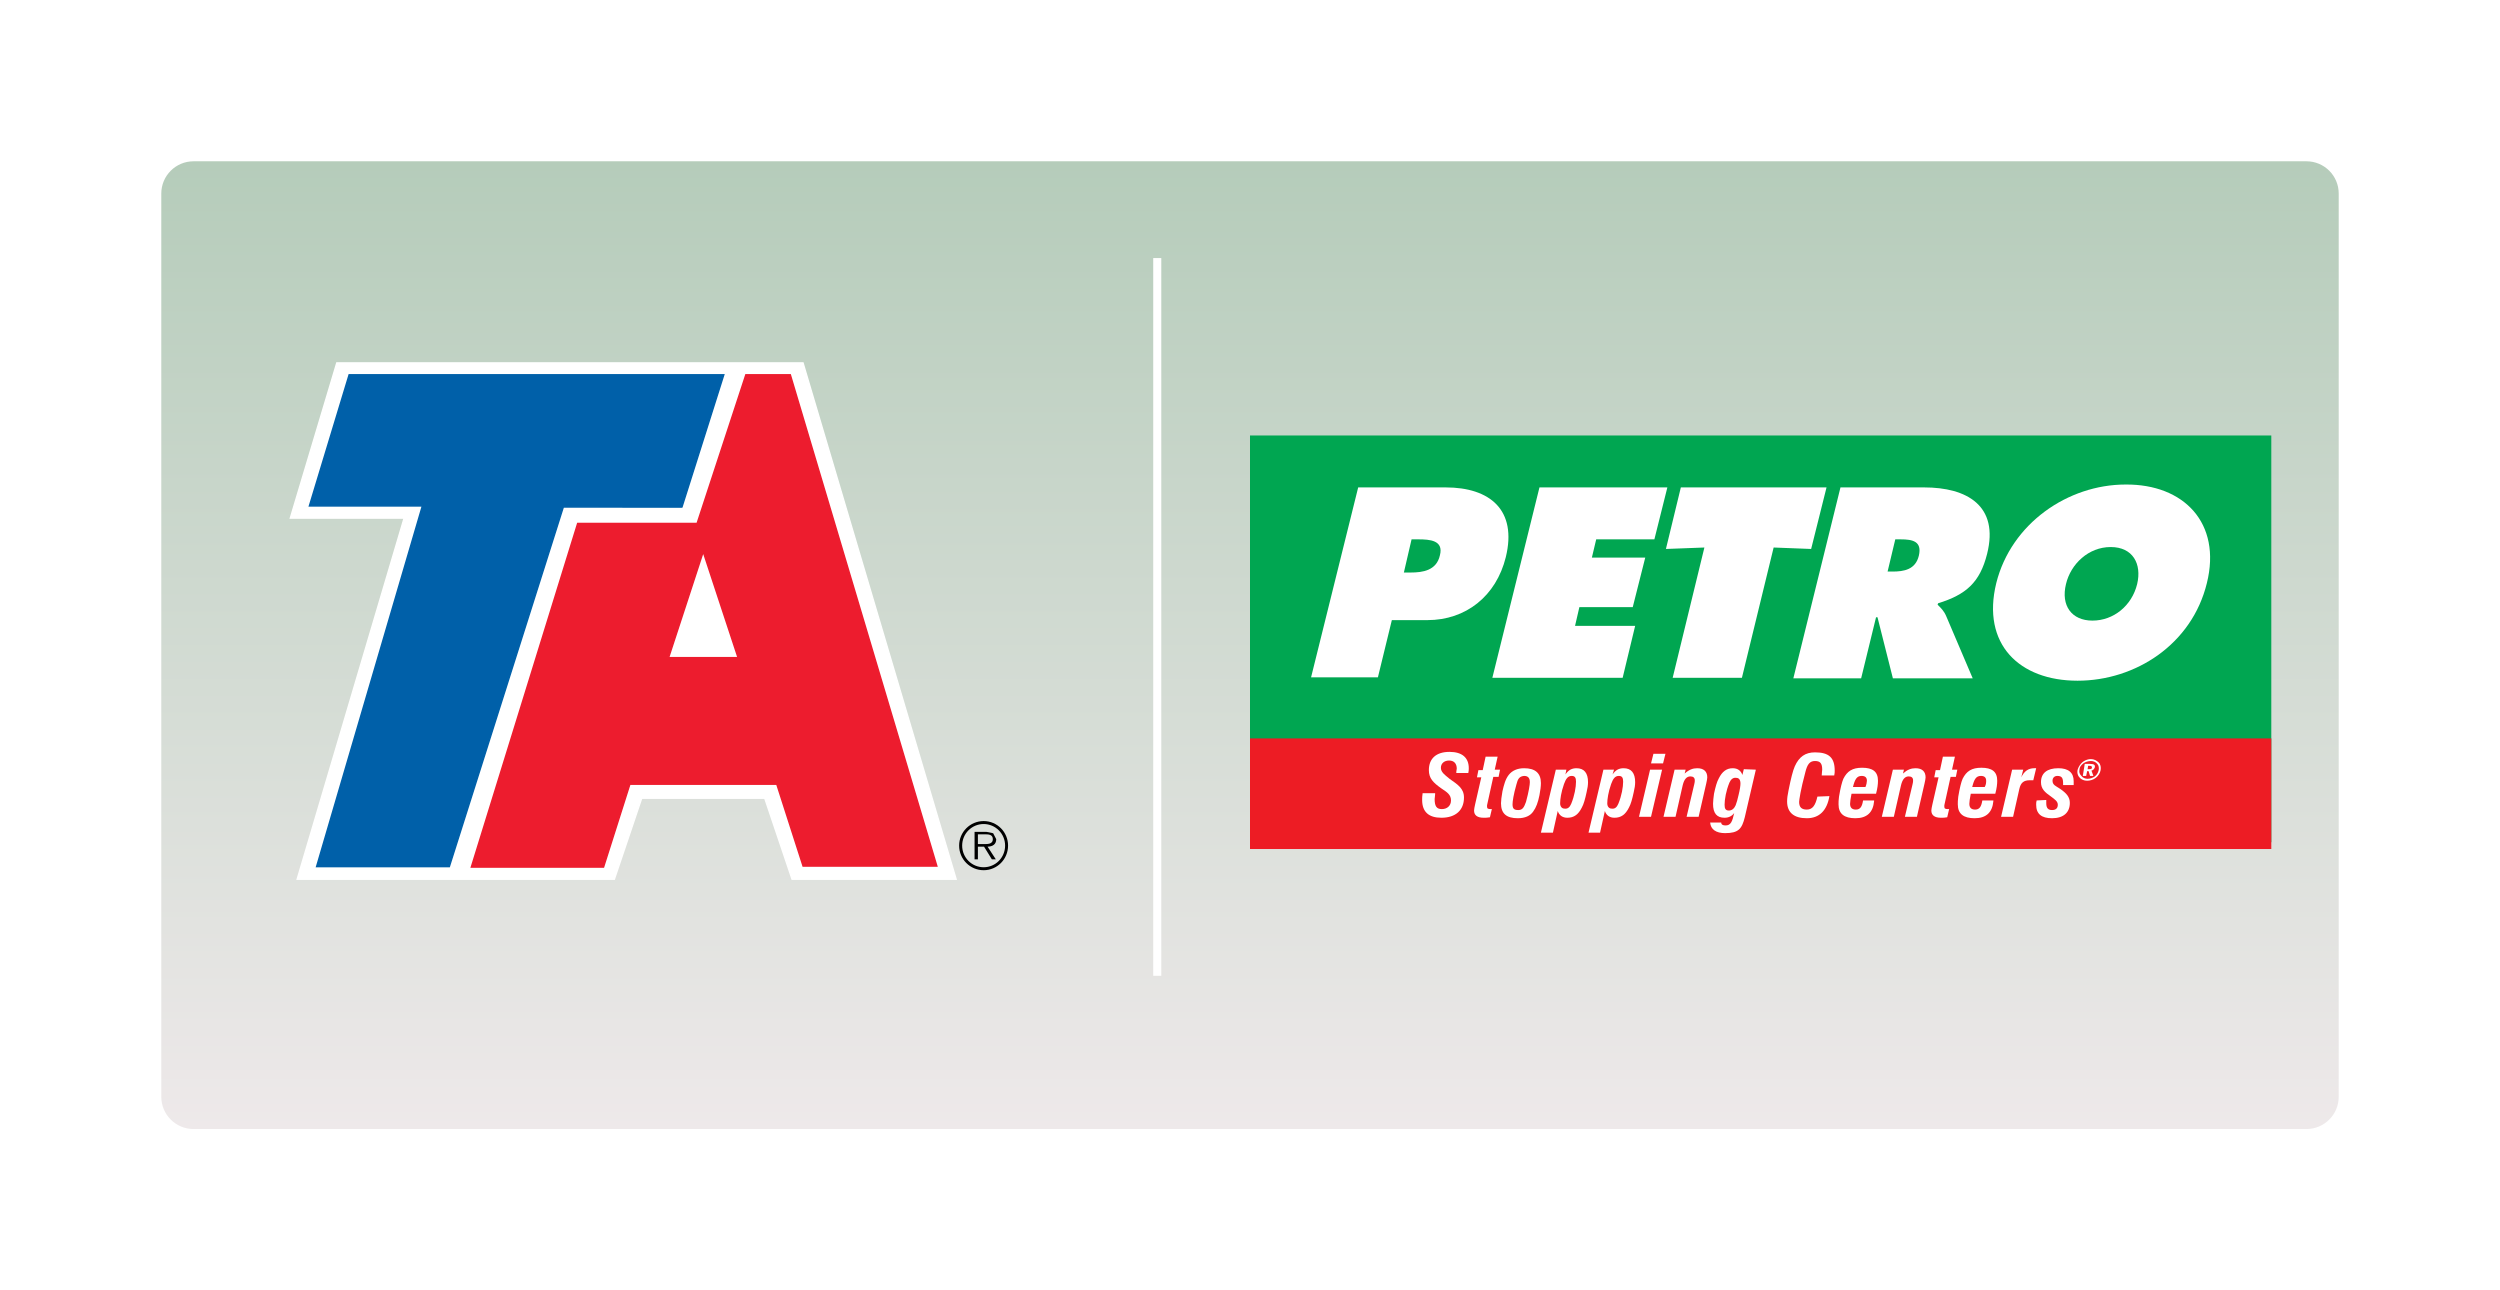 <svg width="310" height="160" viewBox="0 0 310 160" fill="none" xmlns="http://www.w3.org/2000/svg">
<g clip-path="url(#clip0_5136_2121)">
<mask id="mask0_5136_2121" style="mask-type:luminance" maskUnits="userSpaceOnUse" x="0" y="0" width="310" height="160">
<path d="M310 0H0V160H310V0Z" fill="white"/>
</mask>
<g mask="url(#mask0_5136_2121)">
<g filter="url(#filter0_d_5136_2121)">
<path d="M286 20H24C21.791 20 20 21.791 20 24V136C20 138.209 21.791 140 24 140H286C288.209 140 290 138.209 290 136V24C290 21.791 288.209 20 286 20Z" fill="url(#paint0_linear_5136_2121)"/>
</g>
</g>
<path d="M281.642 54H155V104.442H281.642V54Z" fill="#00A651"/>
<path d="M281.642 91.564H155V105.277H281.642V91.564Z" fill="#ED1C24"/>
<mask id="mask1_5136_2121" style="mask-type:luminance" maskUnits="userSpaceOnUse" x="155" y="54" width="127" height="52">
<path d="M281.642 54H155V105.217H281.642V54Z" fill="white"/>
</mask>
<g mask="url(#mask1_5136_2121)">
<path d="M168.415 60.439H179.267C184.752 60.439 188.151 63.242 186.72 69.085C185.528 73.914 181.771 76.895 177.001 76.895H172.589L170.86 83.991H162.572L168.415 60.439ZM174.08 70.993H174.914C176.405 70.993 178.134 70.754 178.552 68.846C179.029 66.998 177.299 66.879 175.868 66.879H175.034L174.08 70.993Z" fill="white"/>
</g>
<mask id="mask2_5136_2121" style="mask-type:luminance" maskUnits="userSpaceOnUse" x="155" y="54" width="127" height="52">
<path d="M281.642 54H155V105.217H281.642V54Z" fill="white"/>
</mask>
<g mask="url(#mask2_5136_2121)">
<path d="M190.893 60.439H206.753L205.143 66.879H197.929L197.392 69.144H204.01L202.46 75.286H195.842L195.305 77.611H202.758L201.208 84.05H185.05L190.893 60.439Z" fill="white"/>
</g>
<mask id="mask3_5136_2121" style="mask-type:luminance" maskUnits="userSpaceOnUse" x="155" y="54" width="127" height="52">
<path d="M281.642 54H155V105.217H281.642V54Z" fill="white"/>
</mask>
<g mask="url(#mask3_5136_2121)">
<path d="M208.424 60.439H226.49L224.582 68.071L219.931 67.892L215.996 84.05H207.41L211.345 67.892L206.575 68.071L208.424 60.439Z" fill="white"/>
</g>
<mask id="mask4_5136_2121" style="mask-type:luminance" maskUnits="userSpaceOnUse" x="155" y="54" width="127" height="52">
<path d="M281.642 54H155V105.217H281.642V54Z" fill="white"/>
</mask>
<g mask="url(#mask4_5136_2121)">
<path d="M228.218 60.439H238.593C243.899 60.439 247.894 62.705 246.404 68.667C245.509 72.245 243.78 73.735 240.322 74.809L240.262 74.987C240.62 75.345 241.037 75.703 241.336 76.418L244.615 84.11H234.717L232.809 76.538H232.63L230.782 84.11H222.375L228.218 60.439ZM234.061 70.874H234.658C236.089 70.874 237.52 70.635 237.937 68.906C238.354 67.117 237.162 66.879 235.671 66.879H235.015L234.061 70.874Z" fill="white"/>
</g>
<mask id="mask5_5136_2121" style="mask-type:luminance" maskUnits="userSpaceOnUse" x="155" y="54" width="127" height="52">
<path d="M281.642 54H155V105.217H281.642V54Z" fill="white"/>
</mask>
<g mask="url(#mask5_5136_2121)">
<path d="M273.652 72.305C271.804 79.877 264.828 84.408 257.613 84.408C250.399 84.408 245.688 79.877 247.537 72.305C249.385 64.911 256.421 60.082 263.576 60.082C270.79 60.022 275.5 64.852 273.652 72.305ZM256.182 72.424C255.526 75.107 256.898 76.955 259.461 76.955C262.085 76.955 264.351 75.107 265.007 72.424C265.603 69.92 264.47 67.833 261.727 67.833C258.984 67.833 256.778 69.92 256.182 72.424Z" fill="white"/>
</g>
<mask id="mask6_5136_2121" style="mask-type:luminance" maskUnits="userSpaceOnUse" x="155" y="54" width="127" height="52">
<path d="M281.642 54H155V105.217H281.642V54Z" fill="white"/>
</mask>
<g mask="url(#mask6_5136_2121)">
<path d="M177.956 98.48C177.956 98.718 177.896 98.897 177.896 99.076C177.896 99.97 178.134 100.328 178.79 100.328C179.446 100.328 179.923 99.911 179.923 99.255C179.923 98.539 179.446 98.241 178.731 97.764C177.717 97.049 177.18 96.512 177.18 95.498C177.18 94.067 178.075 93.233 179.744 93.233C181.295 93.233 182.129 93.948 182.129 95.26C182.129 95.379 182.129 95.618 182.07 95.856H180.579C180.579 95.558 180.639 95.379 180.639 95.32C180.639 94.664 180.281 94.306 179.685 94.306C179.088 94.306 178.671 94.664 178.671 95.2C178.671 95.737 179.088 96.035 179.744 96.572C180.758 97.287 181.533 97.764 181.533 98.897C181.533 100.447 180.519 101.401 178.731 101.401C177.18 101.401 176.346 100.686 176.346 99.195C176.346 98.957 176.346 98.718 176.405 98.36H177.956V98.48Z" fill="white"/>
</g>
<mask id="mask7_5136_2121" style="mask-type:luminance" maskUnits="userSpaceOnUse" x="155" y="54" width="127" height="52">
<path d="M281.642 54H155V105.217H281.642V54Z" fill="white"/>
</mask>
<g mask="url(#mask7_5136_2121)">
<path d="M185.348 95.439H186.004L185.825 96.333H185.169L184.394 99.851C184.394 99.911 184.394 99.97 184.394 100.03C184.394 100.269 184.513 100.328 184.871 100.328H184.99L184.752 101.342C184.454 101.401 184.215 101.401 183.977 101.401C183.202 101.401 182.784 101.103 182.784 100.507C182.784 100.328 182.844 100.09 182.903 99.791L183.679 96.393H183.142L183.321 95.499H183.857L184.215 93.829H185.706L185.348 95.439Z" fill="white"/>
</g>
<mask id="mask8_5136_2121" style="mask-type:luminance" maskUnits="userSpaceOnUse" x="155" y="54" width="127" height="52">
<path d="M281.642 54H155V105.217H281.642V54Z" fill="white"/>
</mask>
<g mask="url(#mask8_5136_2121)">
<path d="M186.303 98.122C186.482 97.347 186.661 96.631 187.078 96.095C187.495 95.558 188.151 95.26 188.986 95.26C190.357 95.26 191.073 95.856 191.073 97.108C191.073 97.466 191.013 98.003 190.894 98.599C190.715 99.493 190.477 100.149 190.119 100.626C189.761 101.163 189.105 101.461 188.211 101.461C186.78 101.461 186.124 100.865 186.124 99.613C186.124 99.314 186.184 98.778 186.303 98.122ZM188.032 97.287C187.674 98.539 187.555 99.374 187.555 99.732C187.555 100.268 187.734 100.447 188.27 100.447C188.807 100.447 188.986 100.09 189.224 99.434C189.582 98.122 189.701 97.287 189.701 96.989C189.701 96.453 189.463 96.214 188.986 96.214C188.39 96.274 188.211 96.572 188.032 97.287Z" fill="white"/>
</g>
<mask id="mask9_5136_2121" style="mask-type:luminance" maskUnits="userSpaceOnUse" x="155" y="54" width="127" height="52">
<path d="M281.642 54H155V105.217H281.642V54Z" fill="white"/>
</mask>
<g mask="url(#mask9_5136_2121)">
<path d="M194.113 96.035C194.471 95.499 194.888 95.26 195.484 95.26C196.438 95.26 196.915 95.856 196.915 96.989C196.915 97.347 196.856 97.764 196.737 98.241C196.558 99.076 196.379 99.732 196.14 100.149C195.723 100.984 195.186 101.401 194.352 101.401C193.755 101.401 193.338 101.103 193.159 100.567L192.563 103.25H191.072L192.921 95.439H194.232L194.113 96.035ZM194.829 99.672C195.246 98.659 195.425 97.585 195.425 96.93C195.425 96.453 195.306 96.214 194.888 96.214C194.411 96.214 194.173 96.572 193.934 97.228C193.576 98.241 193.457 99.136 193.457 99.613C193.457 100.03 193.696 100.268 193.994 100.268C194.411 100.328 194.65 100.09 194.829 99.672Z" fill="white"/>
</g>
<mask id="mask10_5136_2121" style="mask-type:luminance" maskUnits="userSpaceOnUse" x="155" y="54" width="127" height="52">
<path d="M281.642 54H155V105.217H281.642V54Z" fill="white"/>
</mask>
<g mask="url(#mask10_5136_2121)">
<path d="M199.957 96.035C200.315 95.499 200.732 95.26 201.328 95.26C202.282 95.26 202.759 95.856 202.759 96.989C202.759 97.347 202.7 97.764 202.58 98.241C202.401 99.076 202.223 99.732 201.984 100.149C201.567 100.984 201.03 101.401 200.195 101.401C199.599 101.401 199.182 101.103 199.003 100.567L198.407 103.25H196.976L198.824 95.439H200.136L199.957 96.035ZM200.672 99.672C201.09 98.659 201.269 97.585 201.269 96.93C201.269 96.453 201.149 96.214 200.732 96.214C200.255 96.214 200.016 96.572 199.778 97.228C199.42 98.241 199.301 99.136 199.301 99.613C199.301 100.03 199.539 100.268 199.838 100.268C200.255 100.328 200.493 100.09 200.672 99.672Z" fill="white"/>
</g>
<mask id="mask11_5136_2121" style="mask-type:luminance" maskUnits="userSpaceOnUse" x="155" y="54" width="127" height="52">
<path d="M281.642 54H155V105.217H281.642V54Z" fill="white"/>
</mask>
<g mask="url(#mask11_5136_2121)">
<path d="M204.608 95.439H206.098L204.727 101.282H203.236L204.608 95.439ZM205.025 93.471H206.516L206.218 94.664H204.727L205.025 93.471Z" fill="white"/>
</g>
<mask id="mask12_5136_2121" style="mask-type:luminance" maskUnits="userSpaceOnUse" x="155" y="54" width="127" height="52">
<path d="M281.642 54H155V105.217H281.642V54Z" fill="white"/>
</mask>
<g mask="url(#mask12_5136_2121)">
<path d="M206.276 101.282L207.648 95.439H209.019L208.9 95.916C209.436 95.439 209.913 95.26 210.45 95.26C211.285 95.26 211.702 95.677 211.702 96.393C211.702 96.572 211.643 96.81 211.583 97.108L210.629 101.282H209.138L210.092 97.228C210.152 97.049 210.152 96.87 210.152 96.751C210.152 96.453 209.973 96.274 209.615 96.274C209.138 96.274 208.84 96.631 208.661 97.347L207.767 101.282H206.276Z" fill="white"/>
</g>
<mask id="mask13_5136_2121" style="mask-type:luminance" maskUnits="userSpaceOnUse" x="155" y="54" width="127" height="52">
<path d="M281.642 54H155V105.217H281.642V54Z" fill="white"/>
</mask>
<g mask="url(#mask13_5136_2121)">
<path d="M217.725 95.439L216.353 101.342C215.996 102.773 215.578 103.309 213.909 103.309C212.776 103.309 212.12 102.832 212.061 101.998H213.432C213.432 102.236 213.611 102.355 213.969 102.355C214.624 102.355 214.803 101.878 215.042 100.805C214.803 101.163 214.386 101.401 213.849 101.401C212.895 101.401 212.418 100.865 212.418 99.672C212.418 99.314 212.478 98.897 212.538 98.42C212.716 97.585 212.895 96.93 213.134 96.512C213.551 95.677 214.088 95.26 214.863 95.26C215.459 95.26 215.877 95.558 216.055 96.095L216.234 95.379L217.725 95.439ZM214.446 97.049C214.028 98.062 213.849 99.136 213.849 99.791C213.849 100.268 213.969 100.507 214.386 100.507C214.744 100.507 215.042 100.268 215.221 99.851C215.34 99.553 215.459 99.136 215.578 98.599C215.757 97.883 215.817 97.406 215.817 97.168C215.817 96.691 215.638 96.453 215.28 96.453C214.923 96.393 214.624 96.631 214.446 97.049Z" fill="white"/>
</g>
<mask id="mask14_5136_2121" style="mask-type:luminance" maskUnits="userSpaceOnUse" x="155" y="54" width="127" height="52">
<path d="M281.642 54H155V105.217H281.642V54Z" fill="white"/>
</mask>
<g mask="url(#mask14_5136_2121)">
<path d="M226.848 98.718C226.549 100.507 225.595 101.461 224.045 101.461C222.435 101.461 221.601 100.745 221.601 99.374C221.601 99.016 221.66 98.539 221.779 98.002C222.078 96.512 222.316 95.558 222.555 95.021C223.091 93.829 223.866 93.292 225.059 93.292C226.788 93.292 227.503 93.948 227.503 95.558C227.503 95.737 227.503 95.916 227.444 96.154H225.894C225.894 95.856 225.953 95.618 225.953 95.439C225.953 94.664 225.715 94.365 225.059 94.365C224.403 94.365 224.105 94.783 223.866 95.737C223.27 97.943 223.091 99.255 223.091 99.433C223.091 100.089 223.389 100.388 224.045 100.388C224.761 100.388 225.118 99.851 225.357 98.778L226.848 98.718Z" fill="white"/>
</g>
<mask id="mask15_5136_2121" style="mask-type:luminance" maskUnits="userSpaceOnUse" x="155" y="54" width="127" height="52">
<path d="M281.642 54H155V105.217H281.642V54Z" fill="white"/>
</mask>
<g mask="url(#mask15_5136_2121)">
<path d="M232.392 99.314C232.272 100.745 231.497 101.461 230.066 101.461C228.695 101.461 227.979 100.924 227.979 99.732C227.979 99.493 227.979 99.195 228.039 98.778C228.218 97.705 228.397 96.989 228.576 96.572C229.053 95.618 229.709 95.2 230.901 95.2C232.213 95.2 232.869 95.677 232.869 96.81C232.869 97.228 232.809 97.764 232.63 98.42H229.589C229.47 99.016 229.41 99.434 229.41 99.672C229.41 100.149 229.649 100.388 230.126 100.388C230.663 100.388 230.901 100.03 231.02 99.255H232.392V99.314ZM231.497 96.81C231.497 96.393 231.259 96.214 230.841 96.214C230.245 96.214 230.007 96.631 229.768 97.585H231.318C231.438 97.287 231.497 96.989 231.497 96.81Z" fill="white"/>
</g>
<mask id="mask16_5136_2121" style="mask-type:luminance" maskUnits="userSpaceOnUse" x="155" y="54" width="127" height="52">
<path d="M281.642 54H155V105.217H281.642V54Z" fill="white"/>
</mask>
<g mask="url(#mask16_5136_2121)">
<path d="M233.346 101.282L234.717 95.439H236.088L235.969 95.916C236.506 95.439 236.983 95.26 237.519 95.26C238.354 95.26 238.772 95.677 238.772 96.393C238.772 96.572 238.712 96.81 238.652 97.108L237.698 101.282H236.208L237.162 97.228C237.221 97.049 237.221 96.87 237.221 96.751C237.221 96.453 237.042 96.274 236.685 96.274C236.208 96.274 235.91 96.631 235.731 97.347L234.836 101.282H233.346Z" fill="white"/>
</g>
<mask id="mask17_5136_2121" style="mask-type:luminance" maskUnits="userSpaceOnUse" x="155" y="54" width="127" height="52">
<path d="M281.642 54H155V105.217H281.642V54Z" fill="white"/>
</mask>
<g mask="url(#mask17_5136_2121)">
<path d="M242.051 95.439H242.707L242.528 96.333H241.872L241.097 99.851C241.097 99.911 241.097 99.97 241.097 100.03C241.097 100.269 241.216 100.328 241.574 100.328H241.693L241.455 101.342C241.157 101.401 240.918 101.401 240.68 101.401C239.905 101.401 239.487 101.103 239.487 100.507C239.487 100.328 239.547 100.09 239.607 99.791L240.382 96.393H239.845L240.024 95.499H240.561L240.918 93.829H242.409L242.051 95.439Z" fill="white"/>
</g>
<mask id="mask18_5136_2121" style="mask-type:luminance" maskUnits="userSpaceOnUse" x="155" y="54" width="127" height="52">
<path d="M281.642 54H155V105.217H281.642V54Z" fill="white"/>
</mask>
<g mask="url(#mask18_5136_2121)">
<path d="M247.179 99.314C247.06 100.745 246.284 101.461 244.853 101.461C243.482 101.461 242.767 100.924 242.767 99.732C242.767 99.493 242.767 99.195 242.826 98.778C243.005 97.705 243.184 96.989 243.363 96.572C243.84 95.618 244.496 95.2 245.688 95.2C247 95.2 247.656 95.677 247.656 96.81C247.656 97.228 247.596 97.764 247.417 98.42H244.376C244.257 99.016 244.198 99.434 244.198 99.672C244.198 100.149 244.436 100.388 244.913 100.388C245.45 100.388 245.688 100.03 245.807 99.255H247.179V99.314ZM246.284 96.81C246.284 96.393 246.046 96.214 245.629 96.214C245.032 96.214 244.794 96.631 244.555 97.585H246.106C246.284 97.287 246.284 96.989 246.284 96.81Z" fill="white"/>
</g>
<mask id="mask19_5136_2121" style="mask-type:luminance" maskUnits="userSpaceOnUse" x="155" y="54" width="127" height="52">
<path d="M281.642 54H155V105.217H281.642V54Z" fill="white"/>
</mask>
<g mask="url(#mask19_5136_2121)">
<path d="M250.637 96.393C250.995 95.618 251.531 95.26 252.247 95.26C252.307 95.26 252.426 95.26 252.485 95.26L252.128 96.751C252.008 96.751 251.889 96.751 251.71 96.751C250.935 96.751 250.577 97.049 250.399 97.824L249.623 101.282H248.133L249.504 95.439H250.876L250.637 96.393Z" fill="white"/>
</g>
<mask id="mask20_5136_2121" style="mask-type:luminance" maskUnits="userSpaceOnUse" x="155" y="54" width="127" height="52">
<path d="M281.642 54H155V105.217H281.642V54Z" fill="white"/>
</mask>
<g mask="url(#mask20_5136_2121)">
<path d="M253.737 99.195C253.737 99.374 253.737 99.493 253.737 99.613C253.737 100.209 253.976 100.447 254.453 100.447C254.93 100.447 255.168 100.209 255.168 99.791C255.168 99.374 254.811 99.136 254.334 98.778C253.559 98.241 253.082 97.824 253.082 96.989C253.082 95.856 253.857 95.26 255.228 95.26C256.48 95.26 257.136 95.797 257.136 96.87C257.136 96.93 257.136 97.108 257.136 97.347H255.824V97.168C255.824 96.512 255.705 96.214 255.109 96.214C254.751 96.214 254.513 96.453 254.513 96.81C254.513 97.347 254.93 97.466 255.467 97.824C256.242 98.361 256.659 98.838 256.659 99.553C256.659 100.745 255.884 101.461 254.453 101.461C253.141 101.461 252.485 100.924 252.485 99.791C252.485 99.613 252.485 99.434 252.545 99.255L253.737 99.195Z" fill="white"/>
</g>
<mask id="mask21_5136_2121" style="mask-type:luminance" maskUnits="userSpaceOnUse" x="155" y="54" width="127" height="52">
<path d="M281.642 54H155V105.217H281.642V54Z" fill="white"/>
</mask>
<g mask="url(#mask21_5136_2121)">
<path d="M260.237 94.545C260.475 94.783 260.535 95.141 260.475 95.499C260.416 95.856 260.177 96.214 259.879 96.453C259.581 96.691 259.164 96.81 258.806 96.81C258.448 96.81 258.09 96.691 257.852 96.393C257.613 96.154 257.554 95.797 257.613 95.499C257.673 95.26 257.792 95.022 257.971 94.783C258.269 94.366 258.806 94.127 259.283 94.127C259.641 94.127 259.998 94.306 260.237 94.545ZM258.329 94.664C258.031 94.902 257.852 95.141 257.852 95.439C257.792 95.737 257.852 95.975 258.09 96.214C258.269 96.453 258.567 96.572 258.865 96.572C259.164 96.572 259.521 96.453 259.76 96.274C259.998 96.095 260.177 95.797 260.237 95.499C260.296 95.2 260.237 94.902 260.058 94.723C259.879 94.485 259.581 94.366 259.283 94.366C258.925 94.366 258.567 94.485 258.329 94.664ZM259.164 94.723C259.641 94.723 259.819 94.843 259.76 95.141C259.7 95.32 259.581 95.499 259.342 95.558L259.581 96.214H259.164L258.985 95.618H258.806L258.687 96.214H258.269L258.508 94.723H259.164ZM258.865 95.379H259.044C259.283 95.379 259.402 95.32 259.402 95.2C259.402 95.022 259.342 94.962 259.104 94.962H258.925L258.865 95.379Z" fill="white"/>
</g>
<path d="M41.763 45H99.576L118.562 109.029H98.217L94.83 98.984H79.57L76.178 109.029H36.847L50.112 64.245H36L41.763 45Z" fill="white"/>
<path d="M41.763 45H99.576L118.562 109.029H98.217L94.83 98.984H79.57L76.178 109.029H36.847L50.112 64.245H36L41.763 45Z" stroke="white" stroke-width="0.173" stroke-miterlimit="3.864"/>
<path d="M89.74 46.478L84.556 62.86C84.654 62.893 84.367 62.86 69.846 62.86L55.71 107.45H39.269L52.384 62.732H38.375L43.3 46.478H89.74Z" fill="#0060A9"/>
<path d="M89.74 46.478L84.556 62.86C84.654 62.893 84.367 62.86 69.846 62.86L55.71 107.45H39.269L52.384 62.732H38.375L43.3 46.478H89.74Z" stroke="#0060A9" stroke-width="0.193" stroke-miterlimit="3.864"/>
<path d="M87.18 68.451L82.895 81.559H91.532L87.213 68.447L87.18 68.451ZM92.492 46.48H97.991L116.158 107.386H99.59L96.33 97.236H78.097L74.832 107.513H58.457L71.638 64.917H86.447L92.492 46.48Z" fill="#ED1C2E"/>
<path d="M87.18 68.451L82.895 81.559H91.532L87.213 68.447L87.18 68.451ZM92.492 46.48H97.991L116.158 107.386H99.59L96.33 97.236H78.097L74.832 107.513H58.457L71.638 64.917H86.447L92.492 46.48Z" stroke="#ED1C2E" stroke-width="0.193" stroke-miterlimit="3.864"/>
<path fill-rule="evenodd" clip-rule="evenodd" d="M121.26 104.661V103.456H122.229C122.648 103.456 123.109 103.522 123.109 104.047C123.109 104.741 122.37 104.661 121.895 104.661H121.26ZM122.46 104.987C123.062 104.973 123.532 104.722 123.532 104.056L123.151 103.319L122.323 103.154H120.846V106.56H121.26V104.987H122.022L122.991 106.56H123.481L122.46 104.987ZM121.975 107.538C120.498 107.538 119.308 106.343 119.308 104.855C119.308 103.376 120.498 102.18 121.975 102.18C123.443 102.18 124.633 103.376 124.633 104.855C124.633 106.343 123.443 107.538 121.975 107.538ZM121.975 107.907C123.65 107.907 125 106.541 125 104.855C125 103.177 123.65 101.812 121.975 101.812C120.291 101.812 118.932 103.177 118.932 104.855C118.932 106.541 120.291 107.907 121.975 107.907Z" fill="black"/>
<line x1="143.5" y1="32" x2="143.5" y2="121" stroke="white"/>
</g>
<defs>
<filter id="filter0_d_5136_2121" x="0" y="0" width="310" height="160" filterUnits="userSpaceOnUse" color-interpolation-filters="sRGB">
<feFlood flood-opacity="0" result="BackgroundImageFix"/>
<feColorMatrix in="SourceAlpha" type="matrix" values="0 0 0 0 0 0 0 0 0 0 0 0 0 0 0 0 0 0 127 0" result="hardAlpha"/>
<feOffset/>
<feGaussianBlur stdDeviation="10"/>
<feColorMatrix type="matrix" values="0 0 0 0 0.204 0 0 0 0 0.192 0 0 0 0 0.294 0 0 0 0.1 0"/>
<feBlend mode="normal" in2="BackgroundImageFix" result="effect1_dropShadow_5136_2121"/>
<feBlend mode="normal" in="SourceGraphic" in2="effect1_dropShadow_5136_2121" result="shape"/>
</filter>
<linearGradient id="paint0_linear_5136_2121" x1="155" y1="20" x2="155" y2="140" gradientUnits="userSpaceOnUse">
<stop stop-color="#B5CCBA"/>
<stop offset="1" stop-color="#EEE9EA"/>
</linearGradient>
<clipPath id="clip0_5136_2121">
<rect width="310" height="160" fill="white"/>
</clipPath>
</defs>
</svg>
